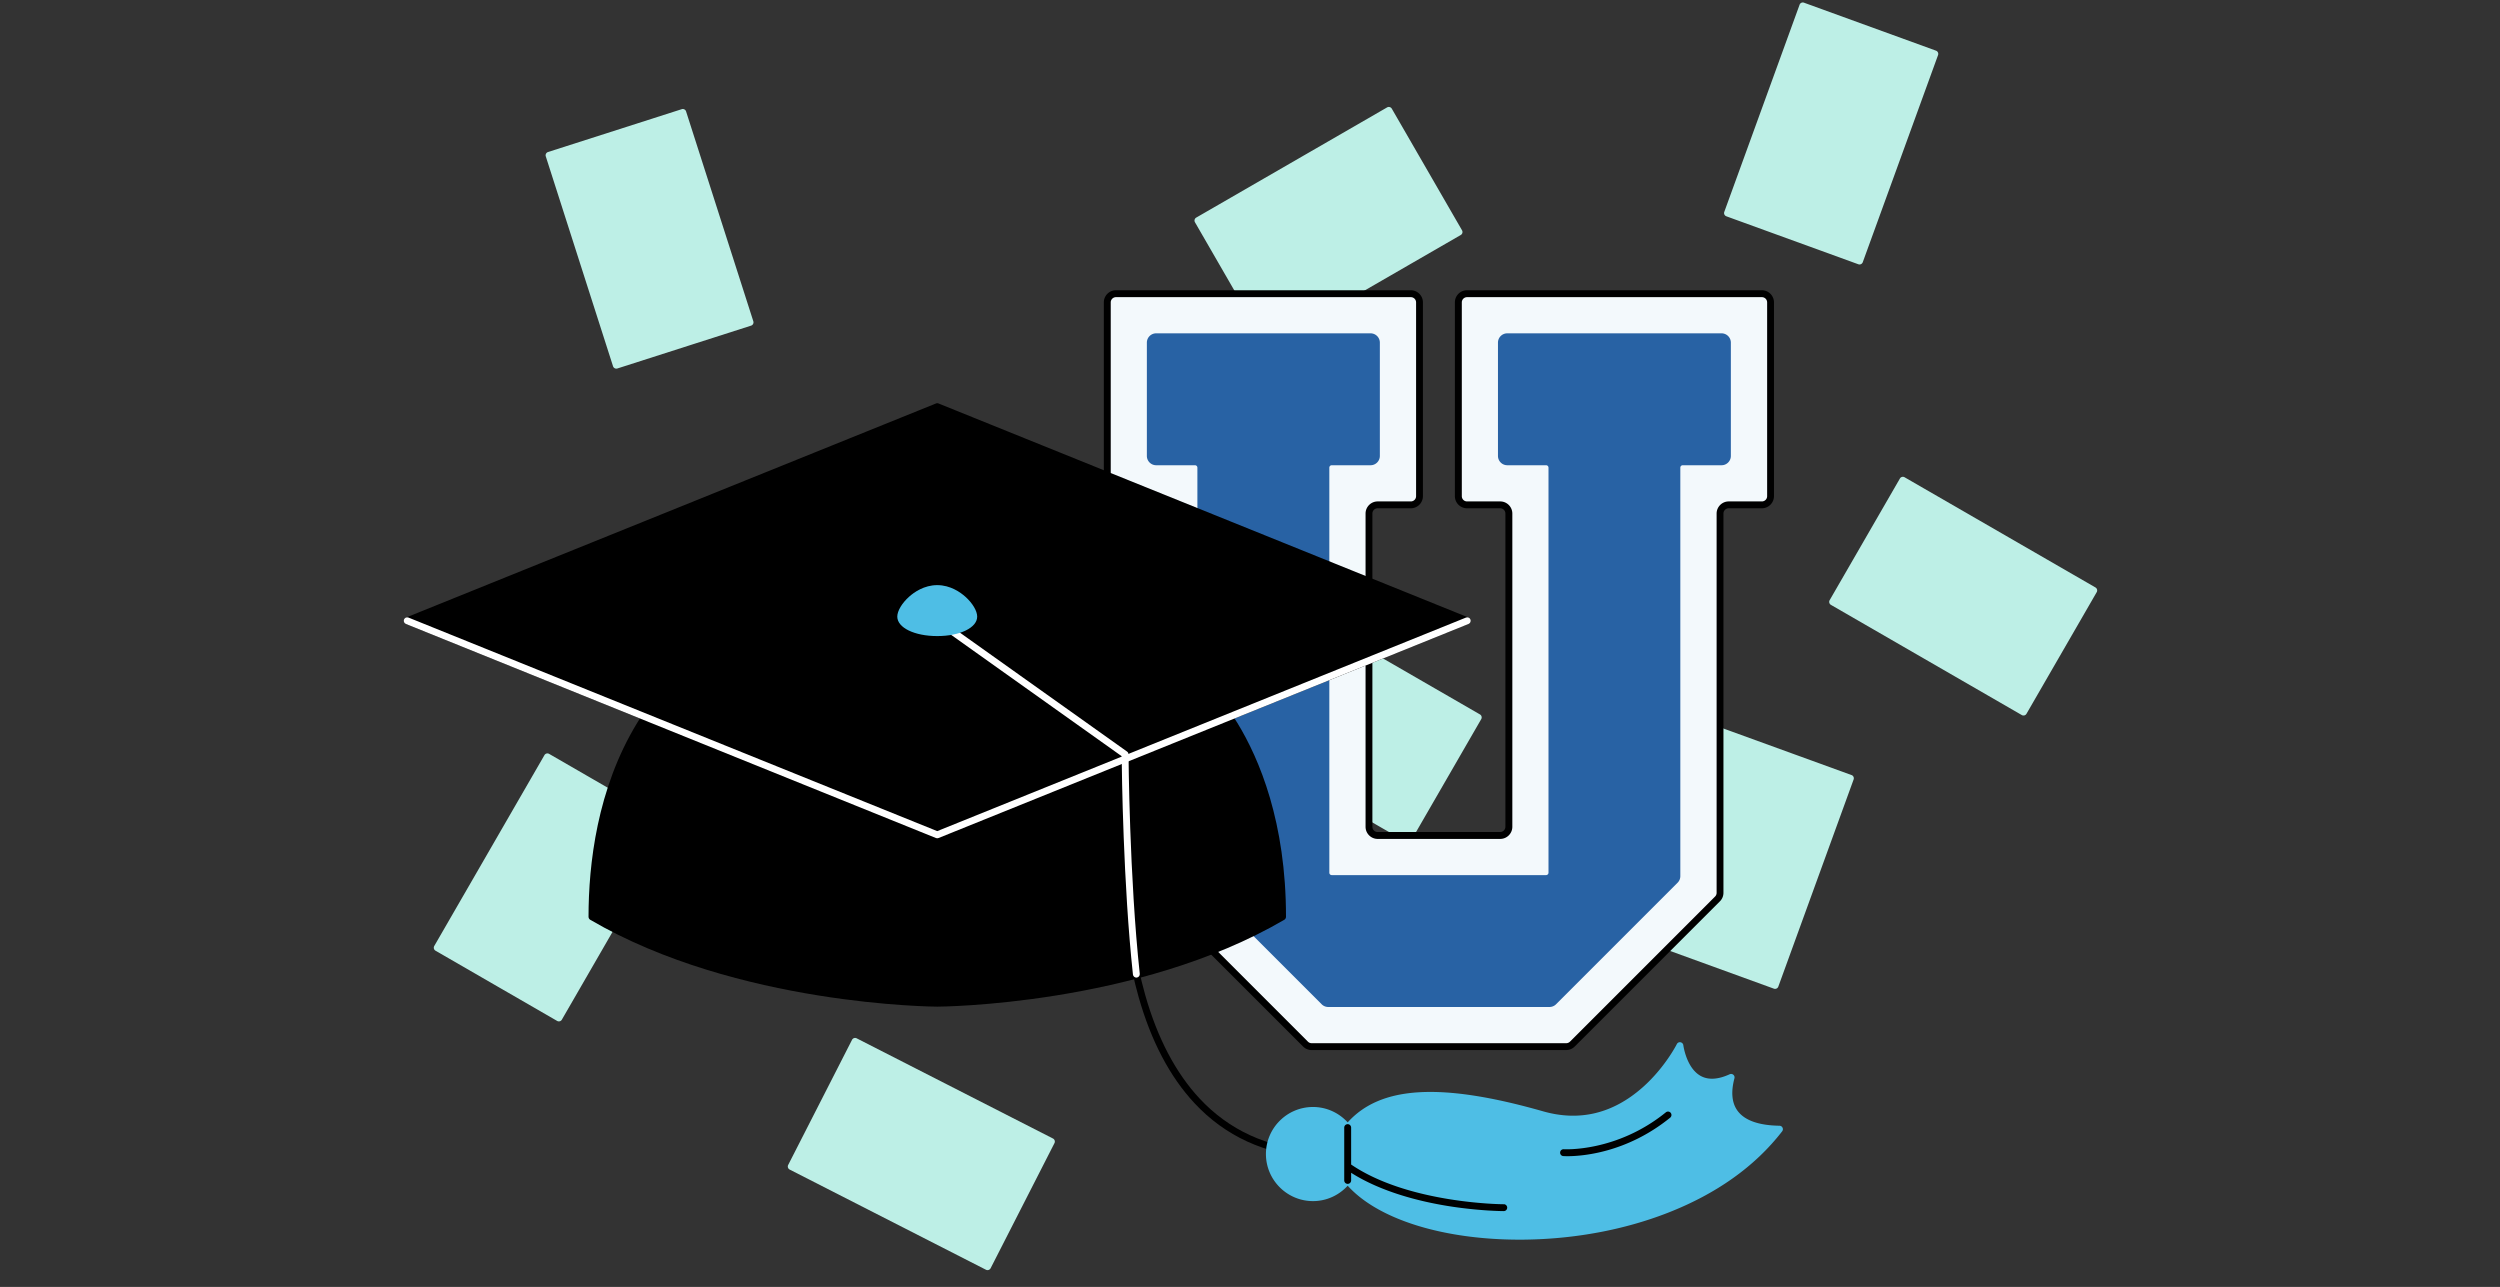 <svg xmlns="http://www.w3.org/2000/svg" id="Life_Events_" data-name="Life Events" viewBox="0 0 948 488"><rect x="0" y="0" width="948" height="488" fill="#333333" stroke="none"/><defs><style>.cls-3{fill:#4ebee5}.cls-5{fill:#fff}.cls-6{fill:#bdefe6}</style></defs><path d="M.17-.06h948v488H.17z" style="fill:none"/><path d="M260.16 42.25c-.22-.69-.96-1.07-1.64-.85L207.8 57.65c-.33.11-.6.34-.76.65-.16.31-.19.67-.08 1l25.5 79.58a1.315 1.315 0 0 0 1.64.85l50.72-16.25c.33-.11.6-.34.76-.65.16-.31.19-.67.08-1l-25.5-79.58ZM794.59 222.76l-72.37-41.78c-.3-.17-.66-.22-.99-.13-.33.09-.62.31-.79.61l-26.63 46.12c-.36.63-.15 1.42.48 1.79l72.37 41.78c.2.12.43.17.65.17.11 0 .23-.01.34-.04.33-.09.62-.31.79-.61l26.63-46.12c.36-.63.15-1.42-.48-1.79ZM561.2 270.91l-72.37-41.78c-.3-.17-.66-.22-.99-.13-.33.09-.62.31-.79.61l-26.63 46.12c-.36.63-.15 1.42.48 1.79l72.37 41.78c.2.12.43.17.65.17.11 0 .23-.01.34-.04.33-.09.62-.31.79-.61l26.63-46.12c.36-.62.15-1.42-.48-1.79ZM254.35 312.5l-46.12-26.63c-.3-.17-.66-.22-.99-.13-.33.09-.62.31-.79.61l-41.78 72.37c-.36.63-.15 1.42.48 1.79l46.12 26.63c.2.12.43.17.65.17.11 0 .23-.01.34-.04.33-.09.62-.31.79-.61l41.78-72.37c.36-.63.15-1.42-.48-1.79ZM702.09 293.9l-50.05-18.19c-.68-.25-1.43.1-1.67.78l-28.55 78.54c-.12.33-.1.69.04 1 .15.31.41.56.74.68l50.06 18.19a1.311 1.311 0 0 0 1.68-.78l28.55-78.54c.12-.33.1-.69-.04-1-.15-.31-.41-.56-.74-.68ZM654.63 82.02l50.05 18.19a1.297 1.297 0 0 0 1-.04c.31-.15.56-.41.68-.74l28.55-78.54c.12-.33.1-.69-.04-1-.15-.31-.41-.56-.74-.68L684.07 1.02c-.68-.25-1.43.1-1.67.78l-28.55 78.54c-.25.68.1 1.43.78 1.67ZM480.56 131.03c.11.03.23.04.34.04.23 0 .45-.06.65-.18l72.37-41.78c.3-.17.52-.46.61-.79.09-.33.04-.69-.13-.99l-26.63-46.12c-.36-.62-1.16-.84-1.79-.48l-72.37 41.78c-.3.17-.52.46-.61.79-.09.33-.04.69.13.99l26.63 46.12c.17.3.46.52.79.61ZM399.28 431.72l-74.43-37.99c-.64-.33-1.43-.07-1.76.57l-24.21 47.44c-.16.31-.19.67-.08 1 .11.33.34.6.65.76l74.43 37.99a1.321 1.321 0 0 0 1.76-.57l24.21-47.44c.16-.31.19-.67.08-1-.11-.33-.34-.6-.65-.76Z" class="cls-6"/><path d="m495.05 395.92-55.04-55.04c-.62-.62-.97-1.46-.97-2.33V194.74c0-1.82-1.48-3.3-3.3-3.3h-12.57c-1.82 0-3.3-1.48-3.3-3.3v-73.48c0-1.82 1.48-3.3 3.3-3.3h111.8c1.82 0 3.3 1.48 3.3 3.3v73.48c0 1.82-1.48 3.3-3.3 3.3H522.4c-1.82 0-3.3 1.48-3.3 3.3v118.78c0 1.82 1.48 3.3 3.3 3.3h46.46c1.82 0 3.3-1.48 3.3-3.3V194.74c0-1.82-1.48-3.3-3.3-3.3h-12.57c-1.82 0-3.3-1.48-3.3-3.3v-73.48c0-1.82 1.48-3.3 3.3-3.3h111.8c1.82 0 3.3 1.48 3.3 3.3v73.48c0 1.82-1.48 3.3-3.3 3.3h-12.57c-1.82 0-3.3 1.48-3.3 3.3v143.81c0 .87-.35 1.71-.97 2.33l-55.04 55.04c-.62.62-1.46.97-2.33.97h-96.53c-.87 0-1.71-.35-2.33-.97Z" style="fill:#f3f9fc"/><path d="M593.91 398.19h-96.53c-1.23 0-2.39-.48-3.26-1.35l-55.04-55.04a4.584 4.584 0 0 1-1.35-3.26V194.73c0-1.1-.89-1.99-1.99-1.99h-12.57c-2.54 0-4.6-2.07-4.6-4.6v-73.48c0-2.54 2.07-4.6 4.6-4.6h111.8c2.54 0 4.6 2.07 4.6 4.6v73.48c0 2.54-2.07 4.6-4.6 4.6H522.4c-1.1 0-1.99.89-1.99 1.99v118.78c0 1.1.89 1.99 1.99 1.99h46.46c1.1 0 1.99-.89 1.99-1.99V194.73c0-1.1-.89-1.99-1.99-1.99h-12.57c-2.54 0-4.6-2.07-4.6-4.6v-73.48c0-2.54 2.07-4.6 4.6-4.6h111.8c2.54 0 4.6 2.07 4.6 4.6v73.48c0 2.54-2.07 4.6-4.6 4.6h-12.57c-1.1 0-1.99.89-1.99 1.99v143.81c0 1.23-.48 2.39-1.35 3.25l-55.04 55.04c-.87.87-2.02 1.35-3.26 1.35ZM423.18 112.68c-1.1 0-1.99.89-1.99 1.99v73.48c0 1.1.89 1.99 1.99 1.99h12.57c2.54 0 4.6 2.07 4.6 4.6v143.81c0 .53.21 1.03.58 1.41L495.97 395c.38.38.88.58 1.41.58h96.53c.53 0 1.03-.21 1.41-.58l55.04-55.04c.38-.38.58-.88.58-1.41V194.74c0-2.54 2.07-4.6 4.6-4.6h12.57c1.1 0 1.99-.89 1.99-1.99v-73.48c0-1.1-.89-1.99-1.99-1.99h-111.8c-1.1 0-1.99.89-1.99 1.99v73.48c0 1.1.89 1.99 1.99 1.99h12.57c2.54 0 4.6 2.07 4.6 4.6v118.78c0 2.54-2.07 4.6-4.6 4.6h-46.46c-2.54 0-4.6-2.07-4.6-4.6V194.74c0-2.54 2.07-4.6 4.6-4.6h12.57c1.1 0 1.99-.89 1.99-1.99v-73.48c0-1.1-.89-1.99-1.99-1.99h-111.8Z"/><path d="M652.85 126.4h-81.29a3.53 3.53 0 0 0-3.53 3.53v42.96c0 1.94 1.58 3.53 3.53 3.53h14.72c.5 0 .91.41.91.91v153.6c0 .5-.41.91-.91.91h-81.29c-.5 0-.91-.41-.91-.91v-153.6c0-.5.41-.91.91-.91h14.72a3.53 3.53 0 0 0 3.53-3.53v-42.96a3.53 3.53 0 0 0-3.53-3.53h-81.29a3.53 3.53 0 0 0-3.53 3.53v42.96c0 1.94 1.58 3.53 3.53 3.53h14.72c.5 0 .91.41.91.91v154.9c0 .93.38 1.84 1.03 2.49l46.1 46.1c.67.67 1.55 1.03 2.49 1.03h83.89c.94 0 1.83-.37 2.49-1.03l46.1-46.1c.66-.66 1.03-1.56 1.03-2.49v-154.9c0-.5.41-.91.91-.91h14.72a3.53 3.53 0 0 0 3.53-3.53v-42.96a3.53 3.53 0 0 0-3.53-3.53Z" style="fill:#2862a4"/><path d="m556.89 234.18-201-81.18a1.28 1.28 0 0 0-.98 0l-201 81.18a1.301 1.301 0 0 0 0 2.42l201 81.18c.16.06.32.1.49.1s.33-.03.49-.1l201-81.18a1.301 1.301 0 0 0 0-2.42Z"/><path d="M469.17 274.08c-9.18-15.02-18.26-21.44-18.64-21.71-.15-.1-.32-.18-.5-.21l-94.38-18.06c-.16-.03-.33-.03-.49 0l-94.38 18.06c-.18.03-.35.11-.5.21-.38.27-9.47 6.69-18.64 21.71-15.26 24.98-18.47 53.8-18.47 73.57 0 .46.25.89.65 1.13 55.66 32.56 130.84 32.94 131.59 32.94s75.94-.38 131.59-32.94c.4-.23.65-.66.65-1.13 0-35.83-10.04-59.78-18.47-73.57Z"/><path d="M497.89 438.91h-.08c-18.14-1.16-33.25-8.1-44.91-20.64-9.29-9.98-16.4-23.5-21.13-40.19-7.42-26.15-6.62-52.1-6.44-56.07l-70.92-85.79c-.46-.56-.38-1.38.17-1.84.56-.46 1.38-.38 1.84.17l71.24 86.18c.21.26.32.58.3.91-.02.28-1.58 27.92 6.34 55.78 4.63 16.27 11.54 29.42 20.54 39.09 11.19 12.02 25.71 18.68 43.14 19.79.72.05 1.27.67 1.22 1.39-.04.69-.62 1.22-1.3 1.22Z"/><path d="M430.91 370.71c-.66 0-1.23-.5-1.3-1.17-3.7-34.27-4.22-76.95-4.27-82.79l-70.7-50.3c-.59-.42-.73-1.23-.31-1.82.42-.59 1.23-.73 1.82-.31L427.39 285c.34.24.55.64.55 1.06 0 .46.31 46.66 4.26 83.2.08.72-.44 1.36-1.16 1.44h-.14Z" class="cls-5"/><path d="M675.94 427.62c-.21-.45-.66-.73-1.16-.74-7.8-.12-13.12-1.99-15.82-5.56-2.24-2.96-2.66-7.14-1.26-12.44a1.307 1.307 0 0 0-1.81-1.52c-4.41 2.02-8.12 2.23-11.01.62-5.43-3.03-6.55-11.55-6.56-11.63-.07-.57-.51-1.03-1.08-1.13-.57-.1-1.13.19-1.39.71-.04.09-4.49 8.9-12.98 16.41-11.25 9.94-23.93 13-37.67 9.09-38.66-11.01-61.65-9.73-74.16 4.18-3.27-3.58-7.95-5.84-13.16-5.84-9.84 0-17.84 8.01-17.84 17.84s8.01 17.85 17.84 17.85c5.21 0 9.9-2.26 13.16-5.84 11.47 12.73 36.1 20.46 65.23 20.46.77 0 1.55 0 2.33-.02 18.84-.27 37.43-3.77 53.75-10.13 18.55-7.23 33.17-17.64 43.45-30.94.3-.39.36-.92.14-1.37Z" class="cls-3"/><path d="M633.53 421.99c-.45-.56-1.28-.65-1.84-.19-18.71 15.16-38.51 14-38.7 13.99-.73-.05-1.34.49-1.39 1.21a1.3 1.3 0 0 0 1.21 1.39c.13 0 .68.04 1.58.04 5.22 0 22.3-1.12 38.94-14.61.56-.45.65-1.28.19-1.84ZM570.22 456.65c-.36 0-36.05-.19-57.87-15.06v-14c0-.72-.59-1.31-1.31-1.31s-1.31.58-1.31 1.31v20.02c0 .72.58 1.31 1.31 1.31s1.31-.58 1.31-1.31v-2.89c11.48 7.3 26.01 10.85 36.46 12.56 11.96 1.95 21.32 1.97 21.41 1.97.72 0 1.31-.58 1.31-1.31 0-.72-.59-1.31-1.31-1.31Z"/><path d="M366.06 226.27c-1.83-1.64-5.66-4.39-10.66-4.39s-8.83 2.75-10.66 4.39c-2.73 2.44-4.49 5.4-4.49 7.55 0 4.21 6.52 7.38 15.15 7.38s15.15-3.17 15.15-7.38c0-2.15-1.76-5.11-4.49-7.55Z" class="cls-3"/><path d="M355.4 317.88c-.17 0-.33-.03-.49-.1l-201-81.18c-.67-.27-.99-1.03-.72-1.7.27-.67 1.03-.99 1.7-.72l200.51 80.98 200.51-80.98c.67-.27 1.43.05 1.7.72.27.67-.05 1.43-.72 1.7l-201 81.18c-.16.06-.32.1-.49.1Z" class="cls-5"/></svg>